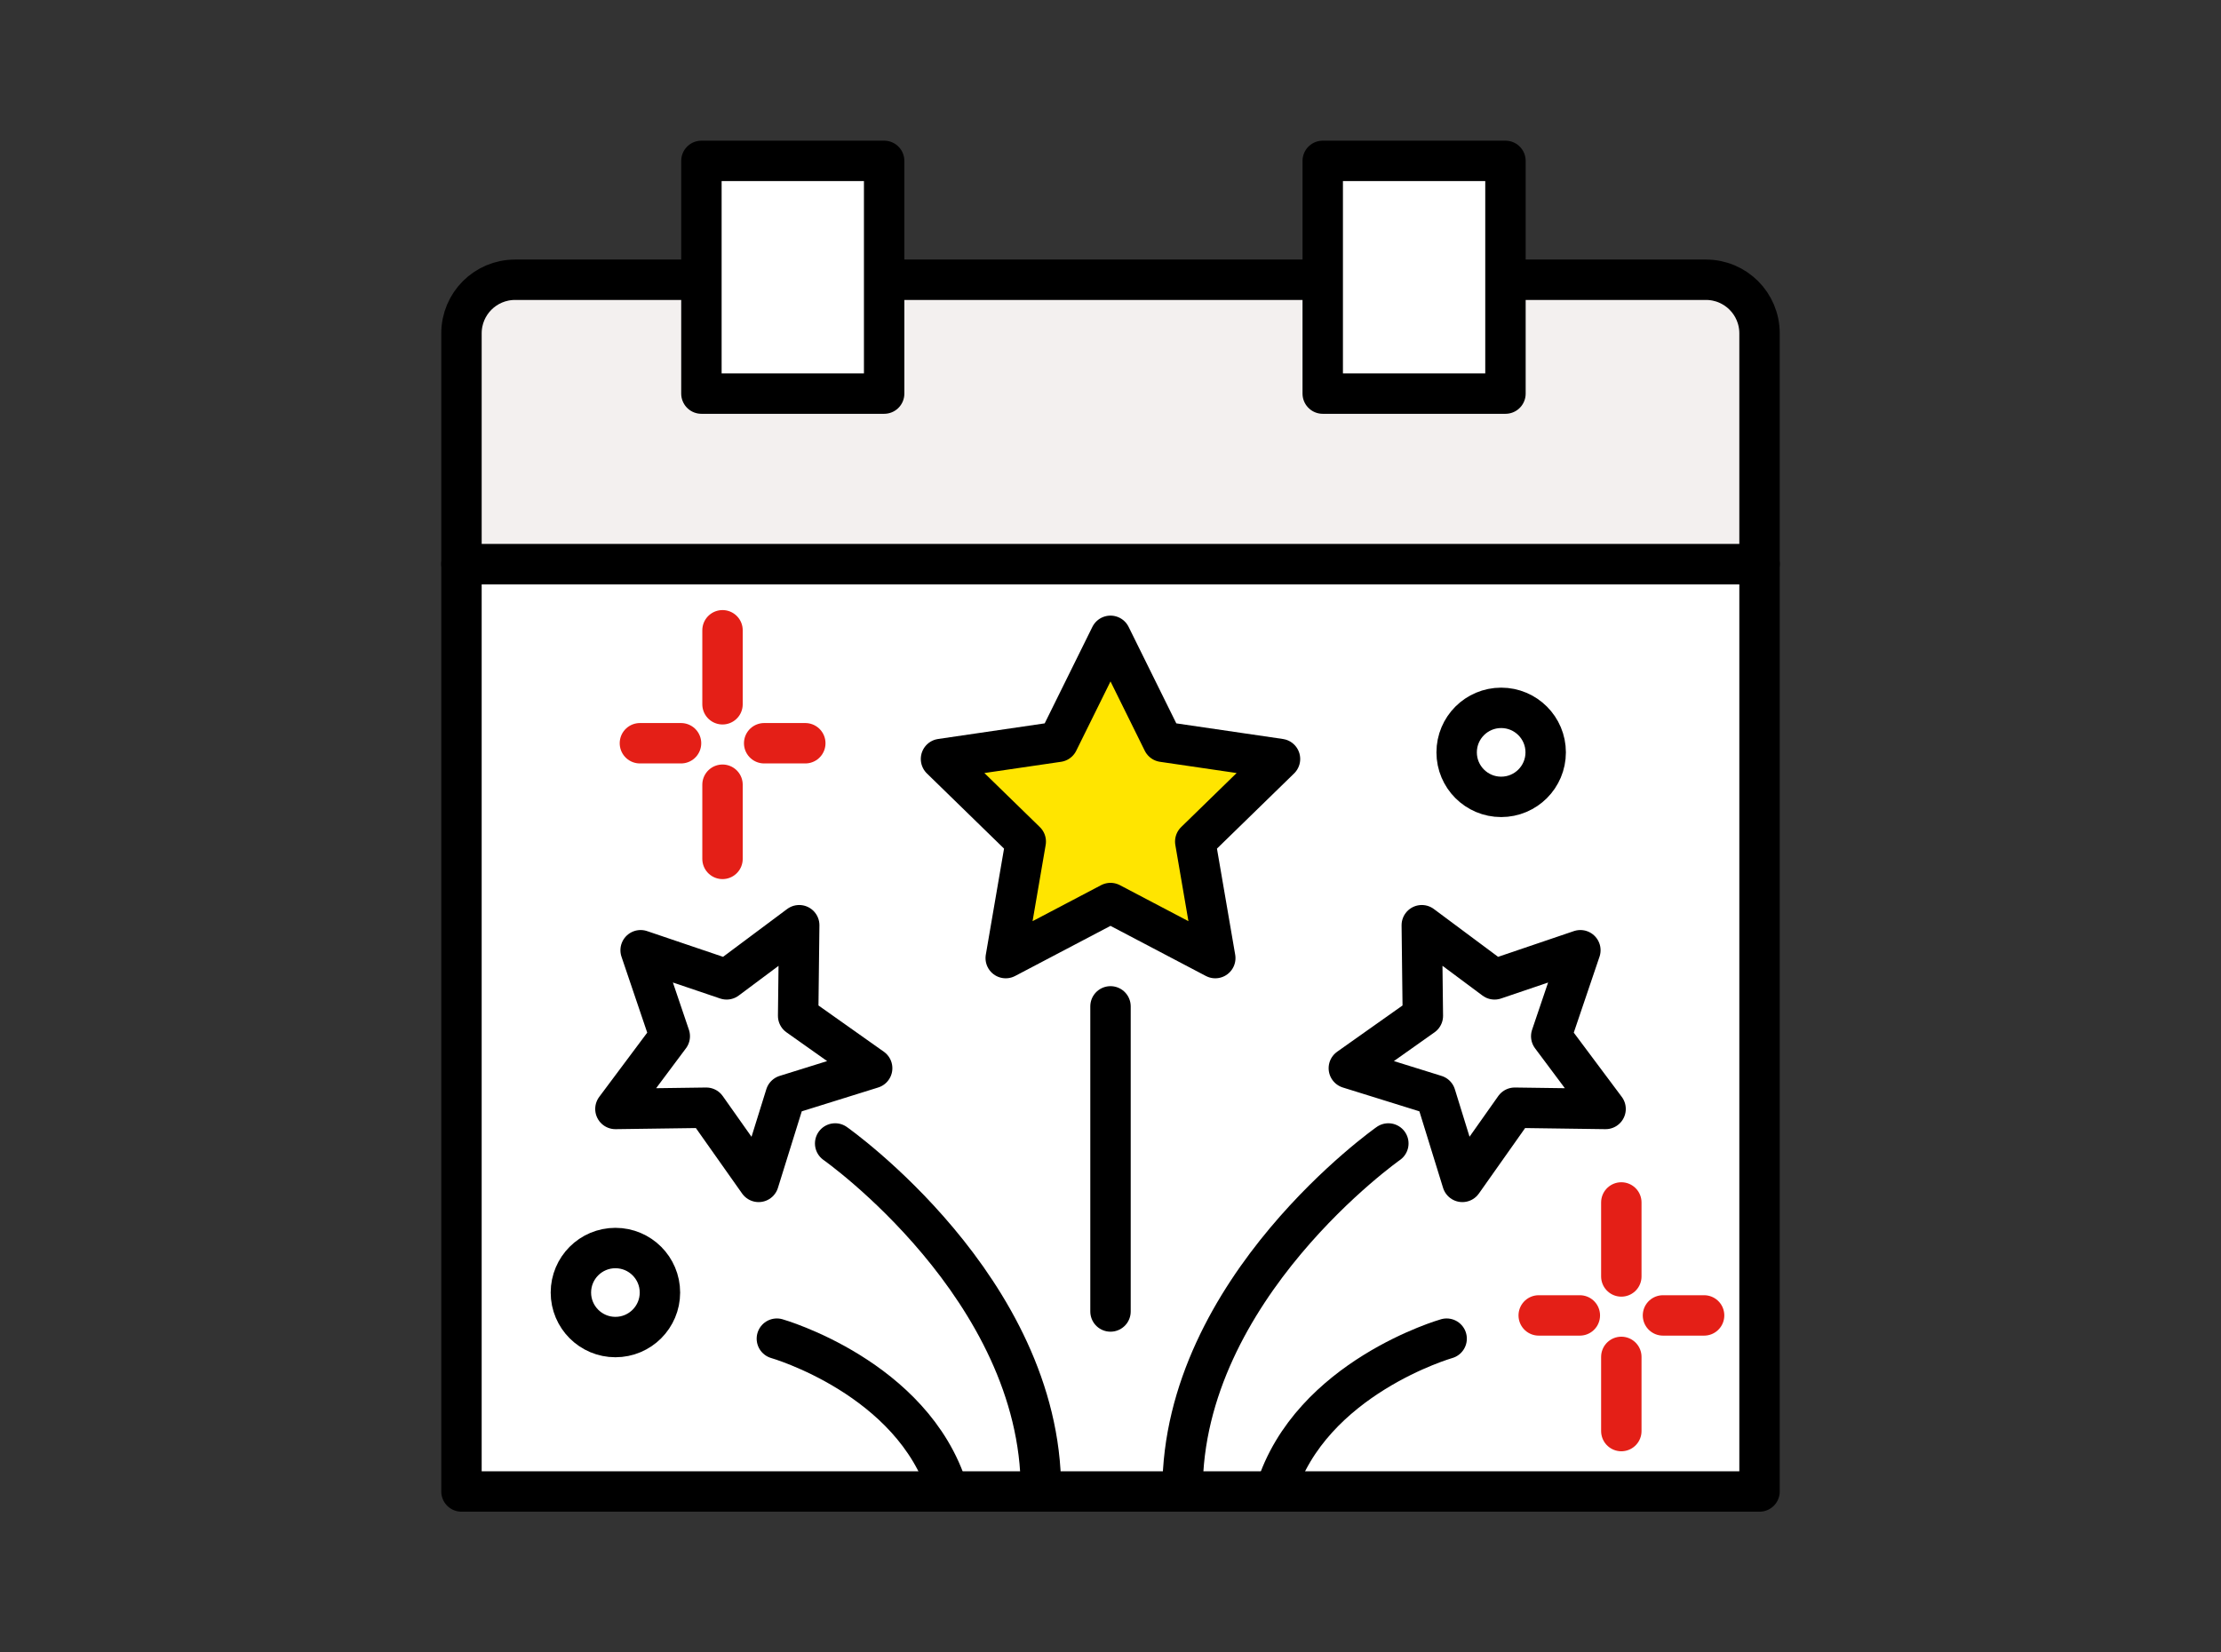 <?xml version="1.0" encoding="UTF-8"?>
<svg id="design" xmlns="http://www.w3.org/2000/svg" viewBox="0 0 124.22 92.44">
  <rect x="0" y="0" width="124.22" height="92.44" fill="#333333" stroke="none"/>
  <defs>
    <style>
      .cls-1 {
        fill: #f3f0ef;
      }

      .cls-1, .cls-2, .cls-3, .cls-4, .cls-5 {
        stroke-linecap: round;
        stroke-linejoin: round;
        stroke-width: 2.26px;
      }

      .cls-1, .cls-3, .cls-4, .cls-5 {
        stroke: #000;
      }

      .cls-2 {
        fill: #f8f8f8;
        stroke: #e41f17;
      }

      .cls-3 {
        fill: #fff;
      }

      .cls-4 {
        fill: #ffe500;
      }

      .cls-5 {
        fill: none;
      }
    </style>
  </defs>
  <rect class="cls-3" x="25.81" y="31.55" width="72.6" height="51.89"/>
  <path class="cls-1" d="m28.81,15.65h66.6c1.66,0,3,1.34,3,3v12.91H25.81v-12.91c0-1.66,1.34-3,3-3Z"/>
  <rect class="cls-3" x="39.23" y="9" width="10.22" height="13.02"/>
  <rect class="cls-3" x="73.98" y="9" width="10.22" height="13.02"/>
  <polygon class="cls-4" points="62.11 35.57 65.04 41.5 71.59 42.46 66.85 47.08 67.97 53.6 62.11 50.52 56.25 53.6 57.37 47.08 52.63 42.46 59.18 41.5 62.11 35.57"/>
  <polygon class="cls-3" points="88.39 53.16 86.76 57.97 89.8 62.04 84.72 61.97 81.79 66.12 80.29 61.27 75.44 59.76 79.58 56.83 79.52 51.76 83.59 54.79 88.39 53.16"/>
  <polygon class="cls-3" points="35.83 53.16 37.46 57.97 34.42 62.04 39.5 61.97 42.43 66.12 43.94 61.27 48.78 59.76 44.64 56.83 44.7 51.76 40.64 54.79 35.83 53.16"/>
  <line class="cls-5" x1="62.11" y1="56.3" x2="62.11" y2="73.37"/>
  <path class="cls-5" d="m46.71,63.97s11.51,8.09,11.51,19.39"/>
  <path class="cls-5" d="m43.45,74.89s7.6,2.17,9.56,8.47"/>
  <path class="cls-5" d="m77.65,63.97s-11.51,8.09-11.51,19.39"/>
  <path class="cls-5" d="m80.91,74.89s-7.6,2.17-9.56,8.47"/>
  <circle class="cls-5" cx="83.96" cy="42.09" r="2.49"/>
  <circle class="cls-5" cx="34.42" cy="72.31" r="2.49"/>
  <g>
    <line class="cls-2" x1="90.68" y1="67.27" x2="90.68" y2="71.41"/>
    <line class="cls-2" x1="90.68" y1="75.91" x2="90.68" y2="80.06"/>
    <line class="cls-2" x1="93.01" y1="73.59" x2="95.31" y2="73.59"/>
    <line class="cls-2" x1="86.06" y1="73.59" x2="88.36" y2="73.59"/>
  </g>
  <g>
    <line class="cls-2" x1="40.41" y1="35.26" x2="40.41" y2="39.4"/>
    <line class="cls-2" x1="40.41" y1="43.9" x2="40.41" y2="48.05"/>
    <line class="cls-2" x1="42.74" y1="41.58" x2="45.04" y2="41.58"/>
    <line class="cls-2" x1="35.79" y1="41.58" x2="38.09" y2="41.58"/>
  </g>
</svg>